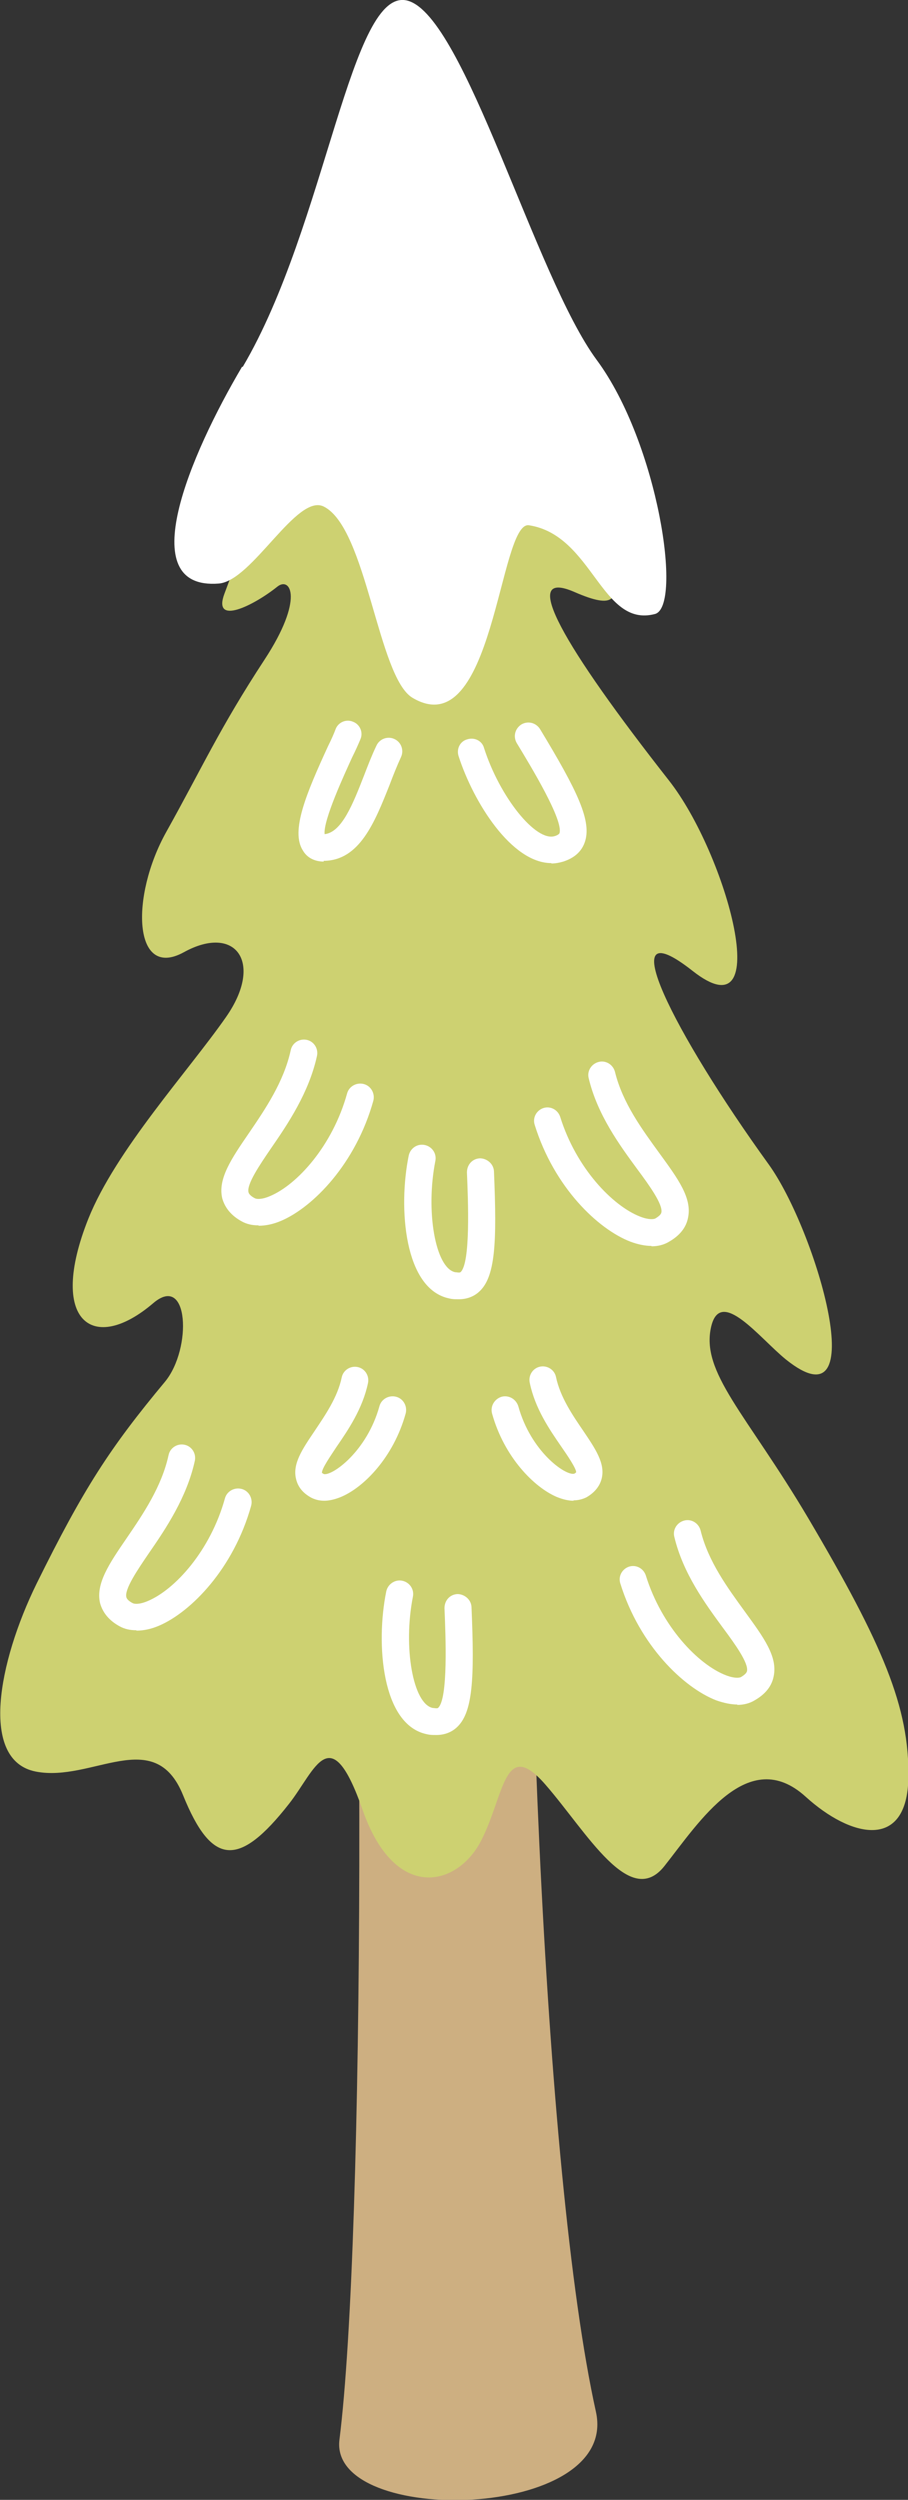 <?xml version="1.0" encoding="UTF-8"?>
<svg id="_レイヤー_2" data-name="レイヤー 2" xmlns="http://www.w3.org/2000/svg" viewBox="0 0 23.86 65.63">
  <rect x="0" y="0" width="23.86" height="65.63" fill="#333333" stroke="none"/>
  <defs>
    <style>
      .cls-1 {
        fill: #cdd171;
      }

      .cls-2 {
        fill: #cdaf81;
      }

      .cls-3 {
        fill: #fff;
      }
    </style>
  </defs>
  <g id="_レイヤー3" data-name="レイヤー3">
    <g>
      <g>
        <path class="cls-2" d="M13.98,29.86c.14-4.46-5.22-4.17-4.97.23.6,10.41.58,28.63-.09,33.96-.29,2.3,7.37,2.14,6.74-.73-1.38-6.22-2.02-22.25-1.68-33.45Z"/>
        <g>
          <path class="cls-1" d="M10.85.94c-.85.04-1.31,3.12-2.64,7.56-1.35,4.48-1.77,5.65-2.31,7.08-.33.87.78.31,1.39-.18.34-.27.71.32-.34,1.92-1.18,1.8-1.63,2.82-2.58,4.52-.95,1.7-.87,3.89.46,3.16,1.36-.75,2.11.27,1.11,1.7-.99,1.42-2.9,3.5-3.62,5.3-1.07,2.69.12,3.57,1.71,2.21.93-.79,1.02,1.19.31,2.06-1.45,1.74-2.14,2.8-3.38,5.31-1.01,2.06-1.5,4.64-.02,4.93,1.48.29,3.12-1.23,3.87.62.75,1.85,1.46,1.92,2.79.22.69-.88,1.08-2.26,1.93.17.85,2.43,2.49,2.01,3.11.81.62-1.2.6-2.73,1.69-1.48,1.09,1.25,2.22,3.29,3.13,2.14.91-1.15,2.2-3.19,3.71-1.82,1.19,1.08,2.67,1.42,2.7-.5.03-1.85-.67-3.49-2.63-6.81-1.63-2.75-2.84-3.83-2.55-5.04.25-1.03,1.27.31,1.96.87,2.32,1.86.81-3.37-.45-5.12-2.48-3.43-4.2-6.81-2-5.08s.91-3.06-.63-5.01c-2.74-3.49-3.96-5.58-2.48-4.94,2.13.93.64-.97-.97-5.33C12.56,5.96,11.75.9,10.85.94Z"/>
          <g>
            <path class="cls-3" d="M10.98,16.2c-.16,0-.28-.05-.36-.09-.78-.42-.92-2.14-.35-4.29.05-.19.24-.3.43-.25.19.05.3.24.25.43-.56,2.13-.27,3.34,0,3.49.03.02.13-.03.25-.15.11-.28.11-1.68.11-3.04v-.22c0-.2.16-.35.35-.35s.35.16.35.35v.22c0,2.42-.01,3.2-.27,3.49-.29.32-.56.41-.77.41Z"/>
            <path class="cls-3" d="M8.51,22.62c-.24,0-.44-.1-.55-.29-.33-.51.09-1.5.66-2.74.09-.18.16-.34.2-.45.07-.18.28-.27.46-.19.18.07.27.28.19.46-.05.12-.12.28-.22.48-.19.42-.76,1.64-.72,2.01.45-.05.74-.78,1.04-1.55.1-.26.2-.52.32-.77.08-.18.29-.26.47-.18.18.08.26.29.18.47-.11.24-.21.49-.3.73-.39.98-.79,2-1.74,2ZM8.55,21.97h0,0Z"/>
            <path class="cls-3" d="M14.49,22.66c-1.05,0-2.05-1.6-2.44-2.81-.06-.19.04-.39.23-.44.19-.06.39.04.44.23.41,1.28,1.36,2.47,1.86,2.31.04-.01.1-.04.12-.07.12-.33-.75-1.76-1.12-2.37-.1-.17-.05-.38.12-.49.17-.1.38-.05.49.12.98,1.62,1.38,2.43,1.17,2.99-.09.24-.28.4-.56.49-.1.03-.21.05-.31.05Z"/>
            <path class="cls-3" d="M6.79,32.17c-.16,0-.3-.03-.43-.1-.28-.15-.45-.36-.52-.61-.12-.51.24-1.04.7-1.71.43-.63.92-1.35,1.1-2.18.04-.19.23-.31.42-.27.19.04.31.23.27.42-.21.96-.76,1.78-1.21,2.43-.3.44-.64.94-.59,1.15.01.05.07.11.17.16.04.02.17.04.4-.06.71-.3,1.64-1.32,2.02-2.69.05-.19.25-.3.44-.25.19.05.3.25.25.44-.46,1.65-1.58,2.79-2.42,3.15-.21.09-.41.13-.59.13Z"/>
            <path class="cls-3" d="M17.12,32.71c-.17,0-.36-.04-.55-.11-.86-.33-2.01-1.43-2.52-3.07-.06-.19.05-.38.23-.44.19-.06.38.05.44.23.42,1.35,1.38,2.34,2.1,2.62.23.09.36.07.4.05.1-.06.15-.11.16-.16.04-.21-.31-.7-.63-1.13-.47-.64-1.05-1.43-1.28-2.39-.05-.19.07-.38.26-.43.19-.05.38.07.43.26.2.82.72,1.52,1.17,2.14.48.66.86,1.17.75,1.69-.05.26-.22.47-.5.63-.13.08-.29.12-.46.12Z"/>
            <path class="cls-3" d="M12.03,34.11c-.07,0-.14,0-.22-.02-1.19-.24-1.35-2.38-1.07-3.75.04-.19.22-.32.42-.28.19.04.32.22.28.42-.26,1.32,0,2.81.52,2.92.04,0,.11.02.14,0,.27-.23.2-1.9.17-2.62,0-.2.14-.36.34-.37.18,0,.36.14.37.34.08,1.89.04,2.8-.41,3.18-.14.12-.32.18-.51.18Z"/>
            <path class="cls-3" d="M3.58,42.8c-.16,0-.3-.03-.43-.1-.28-.15-.45-.36-.52-.61-.12-.51.24-1.04.7-1.71.43-.63.92-1.35,1.1-2.18.04-.19.23-.31.42-.27.19.04.31.23.27.42-.21.96-.76,1.78-1.21,2.43-.3.44-.64.94-.59,1.15.01.05.07.11.17.16.04.02.17.04.4-.06.71-.3,1.64-1.32,2.02-2.69.05-.19.25-.3.44-.25.19.05.3.25.25.44-.46,1.65-1.58,2.79-2.42,3.15-.21.09-.41.13-.59.13Z"/>
            <path class="cls-3" d="M19.38,44.75c-.17,0-.36-.04-.56-.11-.85-.33-2.01-1.43-2.52-3.07-.06-.19.05-.38.23-.44.19-.06.38.05.44.23.42,1.35,1.38,2.34,2.1,2.62.23.09.36.07.4.05.1-.06.15-.11.16-.16.04-.21-.31-.7-.63-1.13-.47-.64-1.05-1.43-1.28-2.39-.05-.19.07-.38.26-.43.19-.05.38.07.43.26.2.82.72,1.52,1.17,2.14.48.66.86,1.17.75,1.69-.05.26-.22.47-.5.63-.13.08-.29.12-.46.12Z"/>
            <path class="cls-3" d="M11.44,45.55c-.07,0-.14,0-.22-.02-1.19-.24-1.35-2.38-1.07-3.75.04-.19.23-.32.42-.28.19.04.32.22.28.42-.26,1.32,0,2.81.52,2.92.04,0,.11.02.14,0,.27-.23.2-1.9.17-2.62,0-.2.14-.36.34-.37.18,0,.36.14.37.34.08,1.89.04,2.8-.41,3.18-.14.12-.32.18-.51.18Z"/>
            <path class="cls-3" d="M8.52,39.4c-.15,0-.26-.04-.34-.08-.22-.12-.35-.28-.4-.49-.1-.4.17-.79.48-1.25.28-.42.61-.89.72-1.42.04-.19.23-.31.42-.27.19.04.31.23.27.42-.14.67-.52,1.23-.83,1.68-.15.23-.39.57-.38.68h0s.02.01.05.03c.22.05,1.13-.59,1.46-1.78.05-.19.25-.3.44-.25.19.05.3.25.25.44-.32,1.15-1.1,1.94-1.7,2.19-.17.07-.32.1-.44.1ZM8.46,38.67h0,0Z"/>
            <path class="cls-3" d="M15.07,39.4c-.12,0-.27-.03-.44-.1-.59-.25-1.38-1.04-1.7-2.19-.05-.19.06-.38.25-.44.19-.05.38.06.44.25.33,1.19,1.24,1.83,1.47,1.77.04-.02.05-.04.05-.04,0-.1-.23-.44-.39-.67-.31-.45-.69-1-.83-1.68-.04-.19.08-.38.27-.42.19-.04.38.08.42.27.11.53.44,1.01.72,1.42.31.46.58.85.48,1.25-.05.2-.19.37-.4.49-.08.04-.2.08-.34.08Z"/>
          </g>
        </g>
      </g>
      <path class="cls-3" d="M6.38,9.63C8.58,5.9,9.22-.41,10.72.02c1.5.43,3.34,7.24,4.96,9.43s2.26,6.48,1.53,6.67c-1.41.37-1.63-2.07-3.31-2.33-.79-.12-.92,5.8-3.06,4.53-.91-.54-1.2-4.45-2.33-5.02-.71-.36-1.88,1.95-2.76,2.02-2.28.18-.75-3.39.61-5.69Z"/>
    </g>
  </g>
</svg>